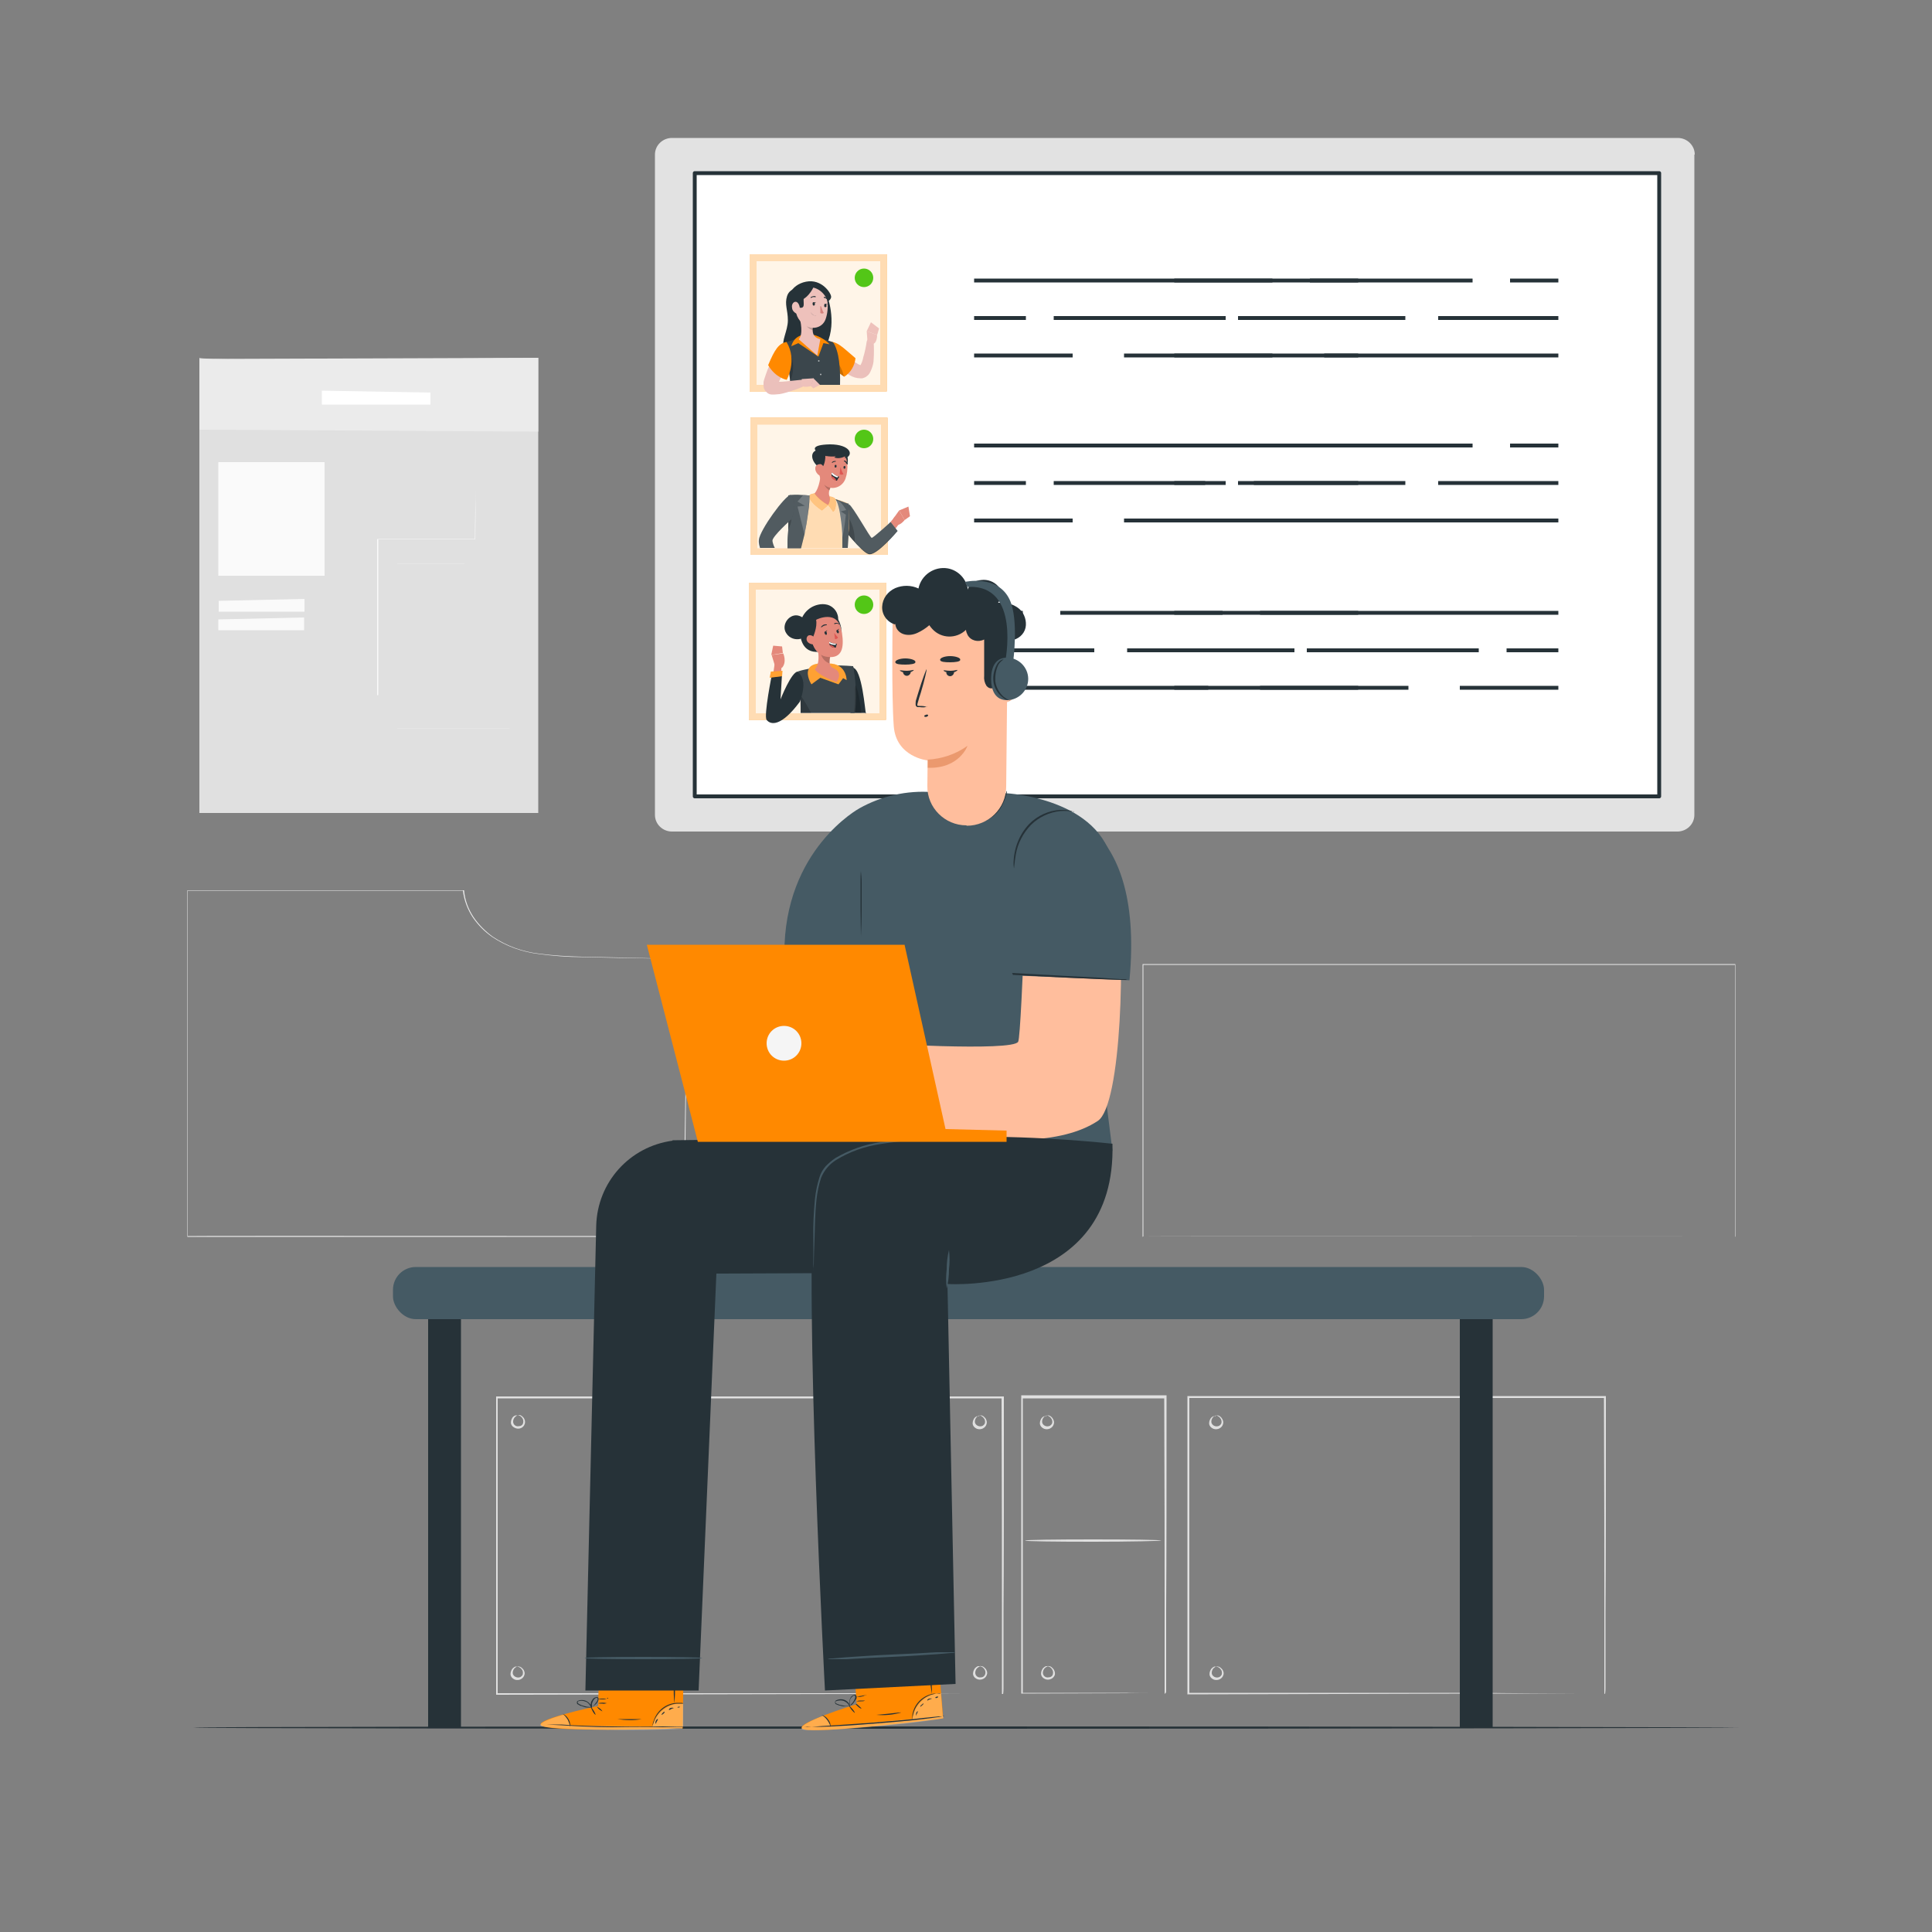 <svg xmlns="http://www.w3.org/2000/svg" viewBox="0 0 500 500"><rect x="0" y="0" width="500" height="500" fill="#808080" stroke="none"/><defs><style>      .cls-1 {        fill: #e0e0e0;      }      .cls-2, .cls-3, .cls-4, .cls-5, .cls-6 {        isolation: isolate;      }      .cls-2, .cls-5 {        opacity: .2;      }      .cls-7 {        fill: #ffbe9d;      }      .cls-8 {        fill: #e2e2e2;      }      .cls-9 {        fill: #ebebeb;      }      .cls-10 {        fill: #53c617;      }      .cls-11 {        fill: #263238;      }      .cls-12 {        fill: #eb996e;      }      .cls-13 {        fill: none;        stroke-miterlimit: 10;      }      .cls-13, .cls-14 {        stroke: #263238;      }      .cls-15 {        fill: #e4897b;      }      .cls-14 {        stroke-linecap: round;        stroke-linejoin: round;      }      .cls-14, .cls-16, .cls-3, .cls-4, .cls-5, .cls-6 {        fill: #fff;      }      .cls-17 {        fill: #fafafa;      }      .cls-18 {        fill: #eec1bb;      }      .cls-19 {        opacity: .5;      }      .cls-20 {        opacity: .3;      }      .cls-21 {        fill: #f5f5f5;      }      .cls-22 {        fill: #ff8900;      }      .cls-23 {        fill: #d4827d;      }      .cls-24 {        fill: #de5753;      }      .cls-25 {        fill: #455a64;      }      .cls-26 {        fill: #ebc0bb;      }      .cls-3 {        opacity: .7;      }      .cls-4 {        opacity: .1;      }      .cls-6 {        opacity: .6;      }    </style></defs><g><g id="Layer_1"><g id="freepik--background-complete--inject-2"><path class="cls-9" d="M178,248.3c0,1.5-.4,27.6-.9,71.8h0c0,0,0,0,0,0H48.5v-89.7h71.6c.2,2.5,1.1,4.9,2.5,7,1.3,1.9,3,3.6,4.9,5,3.6,2.4,7.7,3.9,12,4.4,3.7.5,7.5.7,11.2.8l9.5.2,17.7.4-17.7-.3-9.5-.2c-3.8,0-7.5-.3-11.2-.8-4.3-.5-8.5-2-12.1-4.4-2-1.4-3.6-3-5-5-1.4-2.1-2.3-4.5-2.6-7h0c0,0-71.4,0-71.4,0h0c0-.1,0,89.4,0,89.4h0c0-.1,128.4,0,128.4,0h0c.7-44.1,1.1-70.1,1.1-71.7Z"></path><path class="cls-1" d="M259.3,438.4v-20.8c0-13.3,0-32.4-.1-55.9l.2.2h-130.9c0,0,.3-.2.3-.2v76.7l-.2-.2h94.2c0,.1,27,.2,27,.2h9.7-36.6c0,0-94.3.2-94.3.2h-.2v-77.2h131.2c0,0,.2,0,.2,0v.2c0,23.5,0,42.7-.1,56.1,0,6.6,0,11.8,0,15.3v4c0,.9-.1,1.4-.1,1.4Z"></path><path class="cls-1" d="M253.5,366.3c0,0-.6.1-1,.8-.2.4-.3.9-.1,1.3.4.7,1.3.9,1.9.6.3-.2.5-.4.6-.7.1-.5,0-.9-.3-1.3-.3-.4-.7-.6-1.1-.7,0,0,.1,0,.4,0,.4,0,.7.3,1,.6.4.4.6,1.1.4,1.7-.3,1-1.4,1.5-2.4,1.2-.5-.2-.9-.5-1.1-1-.2-.6,0-1.2.3-1.7.2-.3.6-.6.9-.6.2,0,.4,0,.4,0Z"></path><path class="cls-1" d="M134,366.3c0,0-.6.1-1,.8-.2.4-.3.9-.1,1.3.2.5.8.8,1.3.7.6,0,1.1-.3,1.2-.9.1-.5,0-.9-.3-1.3-.3-.4-.7-.6-1.1-.7,0,0,.1,0,.4,0,.4,0,.7.3,1,.6.4.4.6,1.1.4,1.7-.3,1-1.4,1.5-2.4,1.1-.5-.2-.9-.5-1.1-1-.2-.6,0-1.2.3-1.7.2-.3.6-.6.9-.6.2,0,.4,0,.4,0Z"></path><path class="cls-1" d="M253.6,431.3c0,0-.6.1-1,.8-.2.4-.3.9-.1,1.3.2.5.8.8,1.3.7.6,0,1-.3,1.2-.9.1-.5,0-.9-.3-1.3-.5-.7-1.1-.6-1.1-.7s.1,0,.4,0c.4,0,.7.3,1,.6.4.4.6,1.1.4,1.6-.3,1-1.4,1.5-2.4,1.2-.5-.2-.9-.5-1.1-1-.2-.6,0-1.2.3-1.7.2-.3.6-.6.9-.7.2,0,.4,0,.4,0Z"></path><path class="cls-1" d="M270.9,366.3c0,0-.6.1-1,.8-.2.4-.3.9-.1,1.3.4.7,1.2.9,1.9.6.3-.2.5-.4.6-.7.1-.5,0-.9-.3-1.3-.3-.4-.7-.6-1.1-.7,0,0,.1,0,.4,0,.4,0,.7.3,1,.6.4.5.6,1.1.4,1.7-.3,1-1.4,1.5-2.4,1.2-.5-.2-.9-.5-1.1-1-.2-.6,0-1.2.3-1.7.2-.3.6-.6.9-.6.2,0,.4,0,.4,0Z"></path><path class="cls-1" d="M271.1,431.3c0,0-.6.1-1,.8-.2.4-.3.9-.1,1.3.2.5.8.8,1.3.7.6,0,1.1-.3,1.2-.9.1-.5,0-.9-.3-1.3-.5-.7-1.1-.6-1.1-.7s.1,0,.4,0c.4,0,.7.3,1,.6.4.4.6,1.1.5,1.6-.3,1-1.4,1.5-2.4,1.2-.5-.2-.9-.5-1.1-1-.2-.6,0-1.2.3-1.7.2-.3.6-.6.9-.7.2,0,.4,0,.4,0Z"></path><path class="cls-1" d="M314.7,366.3c0,0-.6.1-1,.8-.2.4-.3.9-.1,1.3.4.7,1.2.9,1.9.6.3-.2.5-.4.6-.7.1-.5,0-.9-.3-1.3-.3-.4-.7-.6-1.1-.7,0,0,.1,0,.4,0,.4,0,.7.3,1,.6.4.5.6,1.1.4,1.7-.3,1-1.4,1.5-2.4,1.2-.5-.2-.9-.5-1.1-1-.2-.6,0-1.2.3-1.7.2-.3.6-.6.9-.6.2,0,.4,0,.4,0Z"></path><path class="cls-1" d="M314.8,431.3c0,0-.6.1-1,.8-.2.4-.3.9-.1,1.3.4.7,1.2.9,1.9.6.3-.2.5-.4.6-.7.1-.5,0-1-.3-1.3-.5-.7-1.1-.6-1.1-.7s.1,0,.4,0c.4,0,.7.3,1,.6.4.4.6,1.1.4,1.6-.3,1-1.4,1.5-2.4,1.2-.5-.2-.9-.5-1.1-1-.2-.6,0-1.2.3-1.7.2-.3.6-.6.9-.7.2,0,.4,0,.4,0Z"></path><path class="cls-1" d="M133.9,431.3c0,0-.6.1-1,.8-.2.4-.3.9-.1,1.3.4.7,1.3.9,1.9.6.3-.2.5-.4.6-.7.1-.5,0-1-.3-1.3-.5-.7-1.1-.6-1.1-.7s.1,0,.4,0c.4,0,.7.3,1,.6.4.4.6,1.1.4,1.6-.3,1-1.4,1.5-2.4,1.2-.5-.2-.9-.5-1.1-1-.2-.6,0-1.2.3-1.7.2-.3.6-.6.9-.7.2,0,.4,0,.4,0Z"></path><path class="cls-1" d="M301.4,438.4v-5.8c0-3.7,0-9.1,0-15.9,0-13.6,0-32.7-.1-55l.2.2h-37.1l.3-.3c0,29.7,0,56.7,0,76.7l-.2-.2h27.1c0,.1,7.4.1,7.4.1h2.6-9.9s-27.2.1-27.2.1h-.2v-.2c0-20,0-47,0-76.7v-.3h37.6v.2c0,22.4,0,41.6-.1,55.2,0,6.8,0,12.1,0,15.9v5.3c0,.1,0,.3-.1.4Z"></path><path class="cls-1" d="M300.5,398.7c0,.1-7.9.3-17.6.3s-17.6-.1-17.6-.3,7.9-.3,17.6-.3,17.6.1,17.6.3Z"></path><path class="cls-1" d="M415.2,438.4v-5.5c0-3.6,0-8.8,0-15.5,0-13.3,0-32.5-.1-55.8l.2.2h-107.8s.3-.2.3-.2v76.7l-.2-.2h77.7c0,.1,22.1.2,22.1.2h7.9-29.9c0,0-77.9.2-77.9.2h-.2v-77.2h108.1s.2,0,.2,0v.2c0,23.3,0,42.5-.1,55.9,0,6.6,0,11.9,0,15.4v4c0,.9-.1,1.5-.1,1.5Z"></path><path class="cls-1" d="M51.6,92.6v117.8h87.7v-117.8s-87.7,1-87.7,0Z"></path><polygon class="cls-9" points="51.6 92.9 51.6 111.2 139.3 111.7 139.3 92.6 51.6 92.9"></polygon><path class="cls-16" d="M83.3,101.1v3.6h28.1v-3.1s-27.4-.5-28.1-.5Z"></path><rect class="cls-17" x="56.5" y="119.6" width="27.5" height="29.4"></rect><path class="cls-17" d="M80.1,179.9h17.5,0v-40.4h25.3,0c0-5.4.2-9.8.2-12.9,0-1.5,0-2.7,0-3.6s0-1.2,0-1.2v4.8c0,3.1,0,7.6-.1,13h0c0,0,0,0,0,0h-25.2.1c0-.1,0,7.3,0,7.3v33h0c0,0,0,0,0,0h-17.5Z"></path><path class="cls-9" d="M131.8,188.6h-29v-42.8h17.4,0v-27,27.1h0c0,0-17.4,0-17.4,0h0v42.6h0c0,0,21,0,21,0h8.1Z"></path><polygon class="cls-17" points="56.6 155.5 56.6 158.3 78.8 158.3 78.8 155 56.6 155.5"></polygon><polygon class="cls-17" points="56.5 160.3 56.5 163.1 78.7 163.1 78.7 159.8 56.5 160.3"></polygon><path class="cls-9" d="M449,320.1c0-1.5,0-27,0-70.4h0c0,0-153.2,0-153.2,0h.1v70.3h-.1c0-.1,153.2,0,153.2,0h-153.2c0,.1-.1.1-.1.1v-70.6h153.4c0,43.4,0,69,0,70.5Z"></path></g><g id="freepik--Floor--inject-2"><path class="cls-11" d="M449.9,447.1c0,.1-89.5.3-199.9.3s-199.9-.1-199.9-.3,89.5-.3,199.9-.3,199.9.2,199.9.3Z"></path></g><g id="freepik--Bench--inject-2"><rect class="cls-11" x="110.8" y="340.4" width="8.5" height="106.7"></rect><rect class="cls-11" x="377.8" y="340.4" width="8.5" height="106.8"></rect><rect class="cls-25" x="101.7" y="327.9" width="297.9" height="13.5" rx="5.9" ry="5.9"></rect></g><g><g id="freepik--Clipboard--inject-12"><path class="cls-8" d="M438.5,40v170.9c0,2.4-2,4.3-4.4,4.3H173.9c-2.4,0-4.4-1.9-4.4-4.3V40c0-2.4,2-4.3,4.4-4.3h260.3c2.4,0,4.4,1.9,4.4,4.3Z"></path><rect class="cls-14" x="179.8" y="44.8" width="249.6" height="161.3"></rect><g><line class="cls-13" x1="390.8" y1="115.3" x2="403.3" y2="115.3"></line><line class="cls-13" x1="303.9" y1="115.3" x2="381.1" y2="115.3"></line><line class="cls-13" x1="372.2" y1="125" x2="403.3" y2="125"></line><line class="cls-13" x1="324.5" y1="125" x2="363.7" y2="125"></line><line class="cls-13" x1="303.9" y1="125" x2="317.2" y2="125"></line><line class="cls-13" x1="342.7" y1="134.7" x2="403.3" y2="134.7"></line><line class="cls-13" x1="303.9" y1="134.7" x2="329.3" y2="134.7"></line><line class="cls-13" x1="316.4" y1="158.6" x2="303.9" y2="158.6"></line><line class="cls-13" x1="403.3" y1="158.6" x2="326.1" y2="158.6"></line><line class="cls-13" x1="335" y1="168.3" x2="303.9" y2="168.3"></line><line class="cls-13" x1="382.7" y1="168.3" x2="343.5" y2="168.3"></line><line class="cls-13" x1="403.3" y1="168.3" x2="389.9" y2="168.3"></line><line class="cls-13" x1="364.5" y1="178" x2="303.9" y2="178"></line><line class="cls-13" x1="403.3" y1="178" x2="377.8" y2="178"></line><line class="cls-13" x1="390.8" y1="72.6" x2="403.3" y2="72.6"></line><line class="cls-13" x1="303.9" y1="72.6" x2="381.1" y2="72.6"></line><line class="cls-13" x1="372.2" y1="82.3" x2="403.3" y2="82.3"></line><line class="cls-13" x1="324.5" y1="82.3" x2="363.7" y2="82.3"></line><line class="cls-13" x1="303.9" y1="82.3" x2="317.2" y2="82.3"></line><line class="cls-13" x1="342.7" y1="92" x2="403.3" y2="92"></line><line class="cls-13" x1="303.9" y1="92" x2="329.3" y2="92"></line><line class="cls-13" x1="339" y1="115.3" x2="351.5" y2="115.3"></line><line class="cls-13" x1="252.1" y1="115.3" x2="329.3" y2="115.3"></line><line class="cls-13" x1="320.4" y1="125" x2="351.5" y2="125"></line><line class="cls-13" x1="272.7" y1="125" x2="311.9" y2="125"></line><line class="cls-13" x1="252.1" y1="125" x2="265.5" y2="125"></line><line class="cls-13" x1="290.9" y1="134.7" x2="351.5" y2="134.7"></line><line class="cls-13" x1="252.1" y1="134.7" x2="277.6" y2="134.7"></line><line class="cls-13" x1="264.7" y1="158.6" x2="252.1" y2="158.6"></line><line class="cls-13" x1="351.5" y1="158.6" x2="274.4" y2="158.6"></line><line class="cls-13" x1="283.2" y1="168.3" x2="252.1" y2="168.3"></line><line class="cls-13" x1="330.9" y1="168.3" x2="291.7" y2="168.3"></line><line class="cls-13" x1="351.5" y1="168.3" x2="338.2" y2="168.3"></line><line class="cls-13" x1="312.7" y1="178" x2="252.1" y2="178"></line><line class="cls-13" x1="351.5" y1="178" x2="326.1" y2="178"></line><line class="cls-13" x1="339" y1="72.6" x2="351.5" y2="72.6"></line><line class="cls-13" x1="252.1" y1="72.6" x2="329.3" y2="72.6"></line><line class="cls-13" x1="320.4" y1="82.3" x2="351.5" y2="82.3"></line><line class="cls-13" x1="272.7" y1="82.3" x2="311.9" y2="82.3"></line><line class="cls-13" x1="252.1" y1="82.3" x2="265.5" y2="82.3"></line><line class="cls-13" x1="290.9" y1="92" x2="351.5" y2="92"></line><line class="cls-13" x1="252.1" y1="92" x2="277.6" y2="92"></line></g></g><g id="freepik--character-1--inject-2"><rect class="cls-22" x="194" y="65.8" width="35.5" height="35.5"></rect><rect class="cls-3" x="194" y="65.8" width="35.5" height="35.5"></rect><rect class="cls-3" x="195.8" y="67.6" width="32" height="32"></rect><path class="cls-26" d="M217,90.3c.5.4,1,.9,1.5,1.3s1,.9,1.6,1.3c.5.4,1,.7,1.6,1.1.4.3.9.5,1.4.6h0c0,0-.1,0-.2,0,0,0-.2,0-.3.1-.1,0-.1.1-.1.1.1-.1.2-.3.3-.5.3-.6.5-1.2.6-1.8.4-1.3.7-2.7.9-4.1h0c.1-.5.6-.9,1.1-.7.4,0,.7.4.7.8.1,1.5.1,3,0,4.5,0,.8-.2,1.6-.5,2.4-.2.5-.4,1-.7,1.4-.2.3-.6.6-.9.8-.2.1-.5.2-.8.3-.1,0-.3,0-.4,0h-.2c-.9,0-1.9-.3-2.7-.8-.7-.4-1.4-.8-2.1-1.2-.6-.4-1.3-.9-1.9-1.4-.6-.5-1.1-1-1.7-1.6-.7-.8-.7-1.9,0-2.7.7-.7,1.8-.7,2.6,0h0Z"></path><path class="cls-22" d="M213.6,88.5c3-.5,4.2,1.2,7.8,4.2-.2,1.9-1.2,3.7-2.9,4.8,0,0-7.4-4.8-4.9-9Z"></path><path class="cls-2" d="M213.7,92.7c1.3,2.4,4,4.3,4.7,4.8-.2-1.1-.9-3.4-2.9-4.8-.5-.4-1.3-.4-1.8,0Z"></path><path class="cls-11" d="M214,76.3s2.7,6.8,0,12.7-10.3,2.4-11.1.9,1-4.3,1-7-.9-4.1-.2-6.3c1.5-4.5,10.3-.4,10.3-.4Z"></path><path class="cls-11" d="M217.4,99.6h-12.9c0-.3,0-.5,0-.8-.1-1.4-.3-2.7-.5-3.8-.3-2.1-.7-4.1-1.2-6.1,6.6-3.2,12.8-.3,12.8-.3,1.6,2.3,1.9,6.9,1.8,11Z"></path><path class="cls-4" d="M217.4,99.6h-12.9c0-.3,0-.5,0-.8-.1-1.4-.3-2.7-.5-3.8-.3-2.1-.7-4.1-1.2-6.1,6.6-3.2,12.8-.3,12.8-.3,1.6,2.3,1.9,6.9,1.8,11Z"></path><path class="cls-2" d="M204,94.9c.2,1.1.3,2.4.5,3.8.9-2.1,1-4.4.3-6.5l-.8,2.7Z"></path><path class="cls-22" d="M209.1,86.5c-3.8,0-4.3,3.1-4.3,3.1l1.8-.8,5.2,3.5,1.3-3.5,1.6.3s-2.3-2.6-5.6-2.6Z"></path><path class="cls-18" d="M211.6,92.1l-4.9-4.3c1.2-1.2.6-4.6,0-6.4l3.7,3c-.2,1.4-.2,2.9,1.9,3.4,0,0-.8,4.3-.8,4.3Z"></path><path class="cls-2" d="M208.4,82.7l2.2,1.8c0,.3,0,.7-.1,1-.8-.1-1.9-1-2.1-1.8,0-.3,0-.7,0-1Z"></path><path class="cls-18" d="M205.9,77.1c0,3-.2,4.3,1.2,6,2,2.6,5.7,2.2,6.6-.6.9-2.6.8-7-1.9-8.6-1.8-1.1-4.2-.6-5.3,1.2-.4.6-.6,1.3-.6,2Z"></path><path class="cls-11" d="M208.8,75.6c-2,1.7.7,4.8-2.5,3.9s-.9-5.2,1.2-5.8,1.3,1.9,1.3,1.9Z"></path><path class="cls-11" d="M210.3,78.6c0,.3.1.5.3.5s.3-.2.3-.4,0-.5-.3-.5-.3.2-.3.4Z"></path><path class="cls-11" d="M213.3,79c0,.3,0,.5.3.5s.3-.2.3-.4-.1-.5-.3-.5-.3.2-.3.4Z"></path><path class="cls-11" d="M213.6,78.6h.6c0,0-.3.3-.6,0Z"></path><path class="cls-23" d="M212.5,79.3c.2.6.4,1.2.7,1.7-.3.2-.6.2-.9,0v-1.8Z"></path><path class="cls-11" d="M210.9,81.8c.1,0,.3,0,.4,0,0,0,0,0,0,0,0,0,0,0,0,0,0,0,0,0,0,0-.6,0-1.2-.4-1.5-1,0,0,0,0,0,0,0,0,0,0,0,0,0,0,0,0,0,0,0,0,0,0,0,0,.3.5.7.8,1.2,1Z"></path><path class="cls-18" d="M205,79.8c.1.6.5,1,1,1.3.6.3,1.1-.4,1-1.2,0-.7-.4-1.8-1.1-1.8s-1.1.9-.9,1.6Z"></path><path class="cls-11" d="M209.8,77.1s0,0,.1,0c.3-.2.7-.3,1-.2,0,0,.1,0,.2,0,0,0,0,0,0,0,0,0,0-.2,0-.2-.4-.2-.9,0-1.3.2,0,0,0,.1,0,.2,0,0,0,0,0,0Z"></path><path class="cls-11" d="M214.3,77.8s0,0,.1,0c0,0,0-.1,0-.2,0,0,0,0,0,0-.2-.4-.6-.7-1.1-.8,0,0-.1,0-.1.1,0,0,0,0,0,0,0,0,0,.2.1.2.4,0,.7.3.9.6,0,0,0,0,.1,0Z"></path><path class="cls-11" d="M210.6,78.2h.6c0,0-.3.3-.6,0Z"></path><path class="cls-11" d="M210.5,74.4s-1.7,3.7-4.6,3.5-1.4-4.2,2.7-5,6.5,3,6.5,3.9c0,.5-.4,1-.9,1.2,0,0-.8-2.9-3.8-3.6Z"></path><path class="cls-26" d="M204.1,93.6c-.6,1.1-1.2,2.3-1.7,3.5-.3.6-.5,1.1-.8,1.7-.1.3-.2.5-.3.7,0,0,0,.2,0,.2s0,0,0-.2c0-.1,0-.2-.2-.3,0,0-.1-.2-.2-.2,0,0,0,0-.1-.1-.3-.2-.3-.1-.3-.1,0,0,.2,0,.2,0,.3,0,.5,0,.8,0,.6,0,1.2,0,1.9-.1,1.3-.1,2.6-.3,3.9-.4h0c.5,0,1,.3,1,.8,0,.4-.2.8-.6,1-1.3.6-2.6,1-3.9,1.4-.7.2-1.4.4-2.1.5-.4,0-.8.1-1.2.1-.3,0-.5,0-.8,0-.4,0-.9-.2-1.2-.5,0,0-.1-.1-.2-.2,0,0-.2-.2-.3-.3-.1-.2-.2-.4-.3-.6,0-.2-.1-.5-.1-.7,0-.3,0-.6,0-.8,0-.4.2-.8.3-1.2.2-.7.5-1.4.7-2,.5-1.3,1.2-2.5,1.9-3.7.5-.9,1.6-1.3,2.6-.8s1.3,1.6.8,2.6h0Z"></path><path class="cls-22" d="M203.6,88.5c-2,.3-3.1,1.9-4.8,6,1.9,3.3,4.8,3.8,4.8,3.8,0,0,2.8-5,0-9.7Z"></path><path class="cls-6" d="M211.7,93.4c0,.1.1.2.2.2s.2-.1.2-.2-.1-.2-.2-.2h0c-.1,0-.2.1-.2.2Z"></path><path class="cls-6" d="M212.2,96.9c0,.1.1.2.2.2.1,0,.2-.1.2-.2h0c0-.1-.1-.2-.2-.2-.1,0-.2.1-.2.2h0Z"></path><path class="cls-18" d="M224.5,88.3l-.2-2.6,2.7,1s0,2.3-1.2,2.3l-1.3-.7Z"></path><polygon class="cls-18" points="225.4 83.4 227.5 85 227 86.7 224.3 85.7 225.4 83.4"></polygon><path class="cls-18" d="M207.5,98.1l3.1-.2-.7,2s-2.2.7-2.6-.4l.2-1.4Z"></path><polygon class="cls-18" points="212.2 99.6 210.5 100.5 209.8 99.9 210.5 97.9 212.2 99.6"></polygon></g><circle class="cls-10" cx="223.6" cy="71.9" r="2.4"></circle><g><rect class="cls-22" x="194.2" y="108.1" width="35.5" height="35.5"></rect><rect class="cls-3" x="194.2" y="108.1" width="35.5" height="35.5"></rect><rect class="cls-3" x="196" y="109.9" width="32" height="32"></rect><path class="cls-15" d="M231.2,134.2l1.5-2.1,1.4,2.5s-1.5,1.9-2.4,1l-.5-1.4Z"></path><polygon class="cls-15" points="235.1 131.1 235.5 133.6 234.1 134.6 232.7 132.1 235.1 131.1"></polygon><polygon class="cls-15" points="228.9 137 231.6 133.7 233.1 135 230.8 138.1 228.9 137"></polygon><path class="cls-11" d="M219.7,130.5c1,.5,5.5,8.7,5.9,8.7s4.9-4.1,4.9-4.1l1.8,2.3s-5.5,6.6-7.5,6c-1.9-.5-7-7.2-7-7.2l1.9-5.7Z"></path><path class="cls-5" d="M232.3,137.3s-5.5,6.6-7.5,6c-.8-.2-2.2-1.5-3.5-3-1.8-2-3.5-4.2-3.5-4.2l1-3.1.9-2.6c1,.5,5.5,8.7,5.9,8.7s4.9-4.1,4.9-4.1l1.8,2.3Z"></path><path class="cls-2" d="M221.3,140.3c-1.8-2-3.5-4.2-3.5-4.2l1-3.1c.1,0,.2.2.3.3,1.3,1.5,2.2,4.2,2.1,6.9Z"></path><path class="cls-11" d="M219.1,141.4c0,.1,0,.3,0,.4h-15c.5-4.3.7-8.8.7-8.8h.3c.3,0,.9,0,1.7,0,.6,0,1.4,0,2.3,0,2.8,0,6.3.1,8.4.7.5.1.9.3,1.4.6.3.2.5.4.5.7,0,.8,0,3.4-.2,6.4Z"></path><path class="cls-22" d="M219.1,141.4c0,.1,0,.3,0,.4h-14.8c.2-1.5.5-3.2.6-5,.1-1.2.2-2.5.3-3.8,0-1.6,0-3.2,0-4.8,0,0,1.2,0,2.6,0,.3,0,.6,0,.9,0s.6,0,.8,0h.3c1.9.2,3.9.4,5.8.8.2,0,.5.1.7.2,1.1.3,2.1.6,3.1,1.1h0c0,.2.9,4.1-.2,11Z"></path><path class="cls-3" d="M219.1,141.4c0,.1,0,.3,0,.4h-14.8c.2-1.5.5-3.2.6-5,.1-1.2.2-2.5.3-3.8,0-1.6,0-3.2,0-4.8,0,0,1.2,0,2.6,0,.3,0,.6,0,.9,0s.6,0,.8,0h.3c1.9.2,3.9.4,5.8.8.2,0,.5.1.7.2,1.1.3,2.1.6,3.1,1.1h0c0,.2.9,4.1-.2,11Z"></path><path class="cls-15" d="M212.4,122c0,1.9-.6,5.3-2.2,6.2,0,0,3.1,2.5,4.1,2.5.7,0,1.6-1.1,1.6-1.1-1.9-1-1.5-2.5-.8-3.8l-2.8-3.8Z"></path><path class="cls-2" d="M213.5,123.6l1.6,2.3c-.2.3-.3.6-.4,1-.7-.3-1.6-1.4-1.5-2.2,0-.3.1-.7.3-1Z"></path><path class="cls-11" d="M219.3,118.2c.3,1,.1,3-1.2,2.4s.7-4.1,1.2-2.4Z"></path><path class="cls-15" d="M212.2,119.5c-.2,2.5-.4,4,.7,5.5,1.7,2.2,5,1.4,5.9-1.1.8-2.2.9-6-1.4-7.3-1.7-.9-3.8-.3-4.8,1.4-.2.5-.4,1-.4,1.5Z"></path><path class="cls-11" d="M214,118.1v-2.8s-3-.2-2.9,1.3c-1.7.8-.9,3.4,1.4,4.7,1.2-1,1.1-3.4,1.1-3.4.1,0,.3.1.4.2Z"></path><path class="cls-15" d="M211,121.5c.1.6.5,1.2,1,1.5.7.5,1.3-.1,1.4-.9,0-.7-.3-1.9-1.1-2-.6,0-1.2.3-1.3.9,0,.1,0,.3,0,.4Z"></path><path class="cls-11" d="M216,120.6c0,.2,0,.4.2.4s.3-.1.3-.3,0-.4-.2-.4-.3.1-.3.3Z"></path><path class="cls-11" d="M218.3,120.9c0,.2,0,.4.2.4s.3-.1.3-.3,0-.4-.2-.4-.3.1-.3.3Z"></path><path class="cls-24" d="M217.5,120.9c.2.6.4,1.2.8,1.8-.3.2-.7.2-1,0l.2-1.9Z"></path><path class="cls-11" d="M215.3,119.8s0,0,.1,0c.2-.2.5-.3.8-.3,0,0,.1,0,.1-.1,0,0,0-.1,0-.1-.4,0-.8,0-1,.4,0,0,0,.1,0,.2,0,0,0,0,0,0,0,0,0,0,0,0Z"></path><path class="cls-11" d="M219.4,120.2s0,0,0,0c0,0,0,0,0-.2-.1-.4-.4-.7-.8-.8,0,0-.1,0-.2,0,0,0,0,.1,0,.2h0c.3,0,.5.3.6.6,0,0,0,0,0,0Z"></path><path class="cls-11" d="M211.1,116.6s-1.6-1.5,3.7-1.6c5.3,0,6.3,2.8,3.9,3.6v-.5c-1,.5-1.9.6-2.8.3l.4-.3s-3.6.5-5.1-1.6Z"></path><path class="cls-11" d="M217.2,123.4c-.2.3-.4.6-.6,1h-.2c-.9-.4-1.2-.8-1.2-1.2,0-.2,0-.4,0-.6,0-.1,0-.2.1-.3.5.4,1,.8,1.6,1,.2,0,.3.1.3.1Z"></path><path class="cls-16" d="M216.9,123.3l-.2.3c-.8-.3-1.4-.6-1.5-1,0-.1,0-.2.1-.3.5.4,1,.8,1.6,1Z"></path><path class="cls-24" d="M216.4,124.4c-.9-.3-1.2-.8-1.2-1.2.3.1.6.3.9.6.2.2.3.4.3.6Z"></path><path class="cls-22" d="M214.3,130.7s-.7.7-1.6,1.4c-1-.7-3.5-2.5-3.2-3.9.2-.4,1.3-.5,1.3-.5,0,0,1,1.6,3.5,3Z"></path><path class="cls-22" d="M214.3,130.7c.5.5.9,1.1,1.3,1.7.9-.4.8-3.1.5-3.4-.4-.3-.9-.5-1.4-.5.2.8,0,1.6-.4,2.2Z"></path><g class="cls-19"><path class="cls-16" d="M214.3,130.7s-.7.7-1.6,1.4c-1-.7-3.5-2.5-3.2-3.9.2-.4,1.3-.5,1.3-.5,0,0,1,1.6,3.5,3Z"></path><path class="cls-16" d="M214.3,130.7c.5.5.9,1.1,1.3,1.7.9-.4.8-3.1.5-3.4-.4-.3-.9-.5-1.4-.5.2.8,0,1.6-.4,2.2Z"></path></g><path class="cls-11" d="M209.5,128.2h0c0,.6,0,2.3-.4,4.8-.2,1.6-.5,3.4-.9,5.3h0c-.3,1.2-.6,2.4-.9,3.6h-3.5c0-.3,0-.5,0-.8s0-.6,0-.9c0-1,.1-2,.2-3h0c0-.3,0-.5,0-.7,0-.5,0-1,0-1.5,0-.2,0-.5,0-.7,0-.3,0-.6,0-.9v-.3c0-.2,0-.5,0-.7s0-.5,0-.7v-.3c0-.2,0-.3,0-.5s0-.3,0-.4c0-.2,0-.4,0-.5,0-.3,0-.5,0-.7v-.2c0-.6,0-.9,0-.9,1.1-.2,2.3-.2,3.4-.1.5,0,1.1,0,1.7.1Z"></path><path class="cls-5" d="M209.5,128.2h0c0,.6,0,2.3-.4,4.8-.2,1.6-.5,3.4-.9,5.3h0c-.3,1.2-.6,2.4-.9,3.6h-3.5c0-.3,0-.5,0-.8s0-.6,0-.9c0-1,.1-2,.2-3h0c0-.3,0-.5,0-.7,0-.5,0-1,0-1.5,0-.2,0-.5,0-.7,0-.3,0-.6,0-.9v-.3c0-.2,0-.5,0-.7s0-.5,0-.7v-.3c0-.2,0-.3,0-.5s0-.3,0-.4c0-.2,0-.4,0-.5,0-.3,0-.5,0-.7v-.2c0-.6,0-.9,0-.9,1.1-.2,2.3-.2,3.4-.1.5,0,1.1,0,1.7.1Z"></path><path class="cls-5" d="M209.5,128.2c-.2,3.4-.6,6.8-1.3,10.1h0l-1.8-7.2,1.9-.2-1.9-1.1,1.5-1.7c.5,0,1,0,1.6.1Z"></path><path class="cls-11" d="M219.5,141.8h-1.5c0-.3,0-.7,0-1,0-.5,0-1,0-1.4,0-1.9-.2-3.9-.5-5.8-.5-3.5-1.2-4.3-1.3-4.4l1.2.4,1.9.7h.3c.3,2.7.1,7-.2,11.5Z"></path><path class="cls-5" d="M219.5,141.8h-1.5c0-.3,0-.7,0-1,0-.5,0-1,0-1.4,0-1.9-.2-3.9-.5-5.8-.5-3.5-1.2-4.3-1.3-4.4l1.2.4,1.9.7h.3c.3,2.7.1,7-.2,11.5Z"></path><path class="cls-5" d="M217.5,132.3l1.4.9s-.4,4.2-1,6.3c-.4-8.5-1.7-10.1-1.8-10.1l1.2.4c.7.6,1.2,1.4,1.7,2.2l-1.6.4Z"></path><path class="cls-2" d="M204.8,134.3c0,1-.4,1.9-.8,2.8,0-1,.1-2,.2-2.9.2,0,.4,0,.7.1Z"></path><path class="cls-11" d="M205.5,131c0,1.1-.2,2.2-.6,3.3,0,0-5.2,4.6-5,5.7.1.6.3,1.2.6,1.8h-3.8c-.2-.7-.4-1.4-.3-2.1.3-2.6,6.7-11.4,8.2-11.6,0,0,1.1.9,1,2.8Z"></path><path class="cls-5" d="M205.5,131c0,1.1-.2,2.2-.6,3.3,0,0-5.2,4.6-5,5.7.1.6.3,1.2.6,1.8h-3.8c-.2-.7-.4-1.4-.3-2.1.3-2.6,6.7-11.4,8.2-11.6,0,0,1.1.9,1,2.8Z"></path></g><g><rect class="cls-22" x="193.8" y="150.8" width="35.5" height="35.5"></rect><rect class="cls-3" x="193.8" y="150.8" width="35.5" height="35.5"></rect><rect class="cls-3" x="195.6" y="152.6" width="32" height="32"></rect><path class="cls-11" d="M223.9,184.5h-3.8c0-.3,0-.6-.1-1,0,0,0,0,0,0,0,0,0-.2,0-.2s0,0,0-.1c0-.3,0-.6-.1-1,0-.1,0-.2,0-.3,0-.2,0-.4,0-.5-.4-3.9-.7-8.8.8-8.6,2.4.2,3.2,11.4,3.4,11.9h0Z"></path><path class="cls-2" d="M222.8,184.5h-2.7c0-.3,0-.6-.1-1,0,0,0,0,0,0,0,0,0-.2,0-.2s0,0,0-.1c0-.4,0-.8-.1-1.3,0-.2,0-.4,0-.5.8-2.3,1.6-4.1,1.6-4.1.8,2.4,1.2,4.9,1.4,7.4Z"></path><path class="cls-11" d="M221.2,184.5h-14c0-.5,0-1,0-1.5s0-1,0-1.4c0-.1,0-.3,0-.4,0-.4,0-.8-.1-1.2,0,0,0-.2,0-.3,0-.4-.1-.8-.2-1.2,0,0,0-.2,0-.3s0-.2,0-.3v-.3c-.1-.4-.2-.8-.3-1.1,0-.1,0-.2-.1-.3-.1-.4-.3-.8-.4-1.2-.2-.5.1-1.1.6-1.3,0,0,0,0,0,0,1.3-.4,2.6-.6,3.9-.9,1.7-.3,3.5-.5,5.3-.6,2.3,0,4.9.2,4.9.2h0s0,0,0,0h0c0,.2,0,.2.1.3,0,0,0,0,0,0h0c0,0,0,.1,0,.1,0,0,0,.1,0,.2h0c0,.2,0,.2,0,.3s0,.2,0,.3c0,.3,0,.7.1,1.1,0,.1,0,.3,0,.5s0,.4,0,.6c.3,2.8.3,5.6,0,8.4Z"></path><path class="cls-4" d="M221.2,184.5h-14c0-1,0-1.9-.1-2.9,0-.1,0-.3,0-.4,0-.4,0-.8-.1-1.2,0,0,0-.2,0-.3,0-.4-.1-.8-.2-1.2,0,0,0-.2,0-.3s0-.2,0-.3v-.3c-.1-.4-.2-.8-.3-1.1,0-.1,0-.2-.1-.3-.1-.4-.3-.8-.4-1.2-.2-.5.1-1.1.6-1.3,0,0,0,0,0,0,1.3-.4,2.6-.6,3.9-.9,1.7-.3,3.5-.5,5.3-.6,2.3,0,4.9.2,4.9.2h0c0,.1.2.2.2.4,0,0,0,0,0,0,0,.2,0,.3.1.5,0,0,0,0,0,.2,0,.3.1.8.2,1.4,0,.3,0,.6.1,1,.3,2.8.3,5.6,0,8.4Z"></path><path class="cls-2" d="M209.7,184.5h-2.5c0-1,0-1.9-.1-2.9,0-.1,0-.3,0-.4,0-.4,0-.8-.1-1.2,0,0,0-.2,0-.3,1.1,1.5,2,3.1,2.9,4.8Z"></path><path class="cls-22" d="M213.2,171.7s-3.1-.3-3.9,1.4.7,4,.7,4l2.3-1.7,4.7,1.7,1.2-1.6.9.5s0-5-5.8-4.2Z"></path><path class="cls-5" d="M213.2,171.7s-3.1-.3-3.9,1.4.7,4,.7,4l2.3-1.7,4.7,1.7,1.2-1.6.9.5s0-5-5.8-4.2Z"></path><path class="cls-15" d="M210.9,173.3s1.2,1.7,5.6,3.2c0,0,2-2.5-1-3.7,0,0-.6-.2-.8-1.2,0-.7,0-1.4.3-2.1,0-.1,0-.2.1-.3l-3.7-2.3s1.3,4.6-.6,6.4Z"></path><path class="cls-2" d="M212.2,168.3s.2,2.6,2.5,3.4c0-.7,0-1.4.3-2.1-1.3-.7-2.7-1.3-2.7-1.3Z"></path><polygon class="cls-15" points="202.3 172 202 176.3 199.8 176.4 200.5 171.7 202.3 172"></polygon><path class="cls-11" d="M216.9,160.6c.2-1.9-1-3.6-2.8-4.1-.8-.2-1.6-.2-2.4,0-2.7.6-4.6,3-4.7,5.7-.1,3,.6,6.8,4.9,6.5,7-.6,5-8.1,5-8.1Z"></path><path class="cls-15" d="M213.2,159.5c3-.3,4.2,1.2,4.7,4.3.6,3.9,0,6.7-3.8,6.2-5.2-.6-5.9-10.1-.8-10.6Z"></path><path class="cls-24" d="M215.9,163.8c.3.4.6.8,1,1.2-.2.3-.5.4-.8.4l-.2-1.6Z"></path><path class="cls-11" d="M214,163.8c0,.3,0,.5-.2.5s-.3-.2-.4-.4,0-.5.2-.5.3.1.4.4Z"></path><path class="cls-11" d="M213.6,163.4l.5-.3s-.2.5-.5.3Z"></path><path class="cls-11" d="M217.1,163.4c0,.2,0,.5-.2.5s-.3-.2-.4-.4,0-.5.2-.5.3.2.4.4Z"></path><path class="cls-11" d="M216.7,163l.5-.3s-.2.5-.5.3Z"></path><path class="cls-11" d="M212.5,162.4s0,0,0,0c0,0,0-.1,0-.2.3-.4.8-.7,1.4-.6,0,0,.1,0,.1.1h0c0,0,0,.1-.1.1h0c-.4,0-.9.2-1.2.5,0,0,0,0-.1,0Z"></path><path class="cls-11" d="M217.2,161.6s0,0,0,0c-.3-.2-.7-.3-1.1-.1,0,0-.1,0-.2,0,0,0,0,0,0,0,0,0,0-.1,0-.2,0,0,0,0,0,0,.4-.2.9-.1,1.3.1,0,0,0,.1,0,.2,0,0,0,0-.1,0Z"></path><path class="cls-11" d="M210.4,164.9s1.2-2.6.8-4.5c0,0,5.8-3,6.6,3.1,0,0,0-5.5-5.1-5.1s-4.5,8-1.6,10c0,0-1.4-1.8-.7-3.4Z"></path><path class="cls-15" d="M210.9,165.5c-.1-.7-.8-1.2-1.5-1.1-.9.2-1.2,2.2,1.2,2.4.3,0,.5-.3.4-1.3Z"></path><path class="cls-11" d="M216.6,166.6c-.1.3-.2.7-.3,1h-.2c-.9,0-1.2-.4-1.4-.7,0-.2-.1-.3,0-.5,0-.1,0-.2,0-.3.5.3,1.1.5,1.7.5.2,0,.3,0,.3,0Z"></path><path class="cls-16" d="M216.3,166.6v.3c-.9,0-1.5-.2-1.7-.5,0-.1,0-.2,0-.3.5.3,1.1.5,1.7.5Z"></path><path class="cls-24" d="M216.1,167.6c-.9,0-1.2-.4-1.4-.7.3,0,.6.1.9.3.2.1.4.3.5.5Z"></path><path class="cls-11" d="M207.9,162.6s1.5-2.3-1-3.2-4.9,2.3-3.4,4.5c.8,1.3,2.4,1.8,3.8,1.4l.6-2.6Z"></path><path class="cls-15" d="M200.7,172.8l-1-3.3,3-.4s1,2.2-.3,3.7h-1.6Z"></path><polygon class="cls-15" points="200.1 167.1 202.4 167.3 202.6 169 199.6 169.5 200.1 167.1"></polygon><path class="cls-11" d="M206.5,173.8c-1.7,0-4.5,7.2-4.5,7.2l.4-6.8-2.6.2s-2.2,10.8-1.4,11.9c1,1.3,3.7,1.9,8.6-4.7,0,0,1.1-2.8.9-4.9s-1.5-2.8-1.5-2.8Z"></path><polygon class="cls-22" points="199.2 175.4 199.5 173.8 202.5 173.6 202.4 175 199.2 175.4"></polygon><polygon class="cls-5" points="199.2 175.4 199.5 173.8 202.5 173.6 202.4 175 199.2 175.4"></polygon></g><circle class="cls-10" cx="223.6" cy="113.6" r="2.4"></circle><circle class="cls-10" cx="223.6" cy="156.5" r="2.4"></circle></g><g id="freepik--Character--inject-2"><path class="cls-25" d="M222.8,249.4l2.5,47,62.6,1.4-4.6-36.5,4.8-37.3c-3.1-17.5-27.6-18.7-27.6-18.7l-19.2-.3c-6.6-.5-13.2,1-18.9,4.2,0,0-19.5,10.6-19.4,37.6"></path><path class="cls-11" d="M260.5,204.8c-.4,1.3-1,2.6-1.7,3.8-1.9,2.8-5.1,4.4-8.4,4.4-3.4,0-6.6-1.6-8.5-4.4-.5-.9-.9-1.8-1.2-2.8,0-.4-.2-.7-.3-1.1,0,.4,0,.8.1,1.1.2,1,.6,2,1.1,2.9.8,1.4,1.9,2.5,3.3,3.3,1.7,1,3.6,1.5,5.5,1.5,1.9,0,3.8-.5,5.5-1.5,1.4-.8,2.5-1.9,3.3-3.3.5-.9.9-1.9,1.2-2.9.1-.4.2-.7.2-1.1Z"></path><path class="cls-7" d="M275.2,220.5c-6,4.8-9.7,12-10,19.7-.5,11.9-1.2,28.5-1.7,29.4-1.4,2.6-37.6.4-41.4.1l-4.6-1.4s-8.5-7.3-10-5.1,4.4,3.6,5.6,7.9-10.9.9-11.6.4l-3.1-.9s1.8,5.9,3.4,7.8c5,6,16.5,9,16.5,9,0,0,46.9,15.2,65.8,2.7,6.2-4.1,7.2-44.4,4.9-60-.9-6.2-6.3-10.7-12.5-10.6l-1.3,1.1Z"></path><path class="cls-12" d="M205.7,277.2c-.9-.6-1.9-1.1-2.9-1.5-.9-.5-1.9-1-2.9-1.4.8.7,1.7,1.3,2.7,1.7.9.5,2,.9,3,1.2Z"></path><path class="cls-25" d="M283,214.9c5.8,5.5,11.4,16.6,9.3,38.8l-30.8-1.3.8-30.3c0-3.1,1.6-6,4-7.8h0c5-3.9,12-3.6,16.7.7Z"></path><path class="cls-22" d="M221.7,441l-.8-11.6,21.8-1.7,1.4,17-1.3.2c-6,.8-30.5,3.6-34.6,2.7-4.6-1,13.6-6.6,13.6-6.6Z"></path><g class="cls-20"><path class="cls-16" d="M236.1,445.1c.2-1.9,1-3.6,2.4-4.9,1.4-1.3,3.1-2,5-2l.5,6.1-7.9.8Z"></path></g><g class="cls-20"><path class="cls-16" d="M212.9,444.1s-6.3,2.4-5.4,3.4,25.8-.9,36.6-2.8v-.5c0,0-29.1,2.5-29.1,2.5,0,0-.8-2.7-2.1-2.6Z"></path></g><path class="cls-11" d="M244.3,444.2h-.4c0,0-1.1.2-1.1.2l-3.9.5c-3.3.4-7.9.8-13,1.2s-9.7.7-13.1.8h-4c0,.1-1.1.1-1.1.1-.1,0-.3,0-.4,0h1.5c0,0,4-.3,4-.3,3.4-.2,8-.5,13.1-.9s9.7-.8,13-1.2l4-.4h1.1c.1-.1.2-.1.3-.1Z"></path><path class="cls-11" d="M215,447c-.4-1.3-1.2-2.5-2.4-3.2.7.2,1.3.6,1.7,1.2.5.6.7,1.3.7,2Z"></path><path class="cls-11" d="M221.2,443.3c0,0-.4-.3-.8-.8s-.6-.9-.5-.9.4.3.8.8.6.9.5.9Z"></path><path class="cls-11" d="M222.9,442.2c0,0-.4-.1-.8-.5s-.7-.6-.6-.7.4.1.8.5.7.6.6.7Z"></path><path class="cls-11" d="M223.9,440.1c-.4.2-.7.2-1.1.2-.4,0-.8,0-1.1,0,.4-.2.7-.2,1.1-.2.4,0,.8,0,1.1,0Z"></path><path class="cls-11" d="M224.1,438.6c-.4.3-.8.4-1.2.5-.4.1-.9,0-1.3,0,.4,0,.9-.2,1.3-.2.4-.1.8-.2,1.3-.2Z"></path><path class="cls-11" d="M220.3,441.5c-.5.1-.9.1-1.4.1-.5,0-1,0-1.5-.2-.3,0-.6-.2-.9-.3-.2,0-.3-.2-.4-.4,0-.2,0-.4.2-.6,1.1-.6,2.4-.4,3.2.5.2.3.4.6.5.9,0,.1,0,.2,0,.4-.2-.4-.4-.8-.7-1.1-.3-.3-.8-.6-1.3-.7-.6-.1-1.2,0-1.7.2-.2.2-.1.4.2.6.3.1.5.2.8.3.5.1,1,.2,1.5.3.8,0,1.4,0,1.4,0Z"></path><path class="cls-11" d="M220,441.5c-.2-.3-.3-.6-.2-1,0-.4.1-.7.3-1.1.2-.4.6-.7,1.1-.8.3,0,.5.3.5.6,0,0,0,0,0,0,0,.2,0,.4-.2.6-.2.3-.4.6-.6.9-.4.5-.7.7-.8.6s.3-.3.6-.7c.2-.3.4-.6.5-.9.2-.3.2-.9-.1-.9s-.7.4-.9.7c-.2.3-.3.6-.3.9,0,.3,0,.7,0,1Z"></path><path class="cls-11" d="M243.4,438.2s-.6,0-1.6.2c-2.6.5-4.7,2.4-5.4,5-.3,1-.2,1.6-.3,1.6,0-.1,0-.3,0-.4,0-.4,0-.8.1-1.2.6-2.7,2.8-4.7,5.5-5.1.4,0,.8,0,1.2,0,.1,0,.3,0,.4,0Z"></path><path class="cls-11" d="M240.4,429.4c.3,1.5.5,3,.5,4.5.2,1.5.3,3,.3,4.5-.3-1.5-.5-3-.5-4.5-.2-1.5-.3-3-.3-4.5Z"></path><path class="cls-11" d="M233.2,443.2c-2.1.6-4.2.8-6.4.6,0,0,1.4-.1,3.2-.3s3.2-.4,3.2-.3Z"></path><path class="cls-11" d="M237.5,442.9c0,0,0,.3-.2.6s-.2.6-.2.6-.1-.3,0-.7.4-.6.5-.6Z"></path><path class="cls-11" d="M239,440.8c0,0,0,.3-.3.5s-.4.4-.5.4,0-.3.3-.5.4-.4.5-.4Z"></path><path class="cls-11" d="M241.2,439.6c0,0-.3.1-.6.2s-.5.3-.6.3,0-.4.5-.5.7,0,.7,0Z"></path><path class="cls-11" d="M242.8,439.1c0,0,0,.2-.3.3s-.3.1-.4,0,0-.2.3-.3.3,0,.4,0Z"></path><path class="cls-22" d="M154.8,441.5l.3-11.6,21.8.4-.2,17h-1.4c-6,.3-30.7.8-34.7-.5-4.5-1.4,14.2-5.3,14.2-5.3Z"></path><g class="cls-20"><path class="cls-16" d="M168.8,447c.4-1.8,1.4-3.5,2.9-4.6,1.5-1.1,3.3-1.7,5.1-1.5v6.1c-.1,0-8,0-8,0Z"></path></g><g class="cls-20"><path class="cls-16" d="M145.7,443.8s-6.5,1.8-5.8,2.8,25.7,1.5,36.7.8v-.5l-29.1-.3s-.6-2.8-1.9-2.8Z"></path></g><path class="cls-11" d="M177,446.9h-1.5s-4,.1-4,.1c-3.4,0-8,0-13.1,0s-9.8-.3-13.1-.5l-4-.2h-1.1c-.1,0-.3,0-.4,0,.1,0,.3,0,.4,0h5.1c3.4.3,8,.4,13.1.5s9.7.1,13.1,0h5.1c.1,0,.3,0,.4,0Z"></path><path class="cls-11" d="M147.6,446.9c-.2-.7-.4-1.3-.7-1.9-.4-.6-.8-1.1-1.3-1.5,1.3.6,2.1,2,2,3.5h0Z"></path><path class="cls-11" d="M154.1,443.8c0,0-.4-.3-.7-.9s-.5-1-.4-1,.4.4.7.9.5,1,.4,1Z"></path><path class="cls-11" d="M155.9,442.9s-.4-.2-.8-.5-.6-.7-.6-.7.4.2.8.5.6.7.6.7Z"></path><path class="cls-11" d="M157,440.8c-.4.1-.8.2-1.1.1-.4,0-.8,0-1.1-.1.8-.2,1.5-.2,2.3,0h0Z"></path><path class="cls-11" d="M157.4,439.4c-.4.2-.8.4-1.3.4-.4,0-.9,0-1.3-.2.4,0,.9,0,1.3,0,.4,0,.9,0,1.3,0Z"></path><path class="cls-11" d="M153.4,441.9c-.5,0-.9,0-1.4,0-.5,0-1-.2-1.5-.4-.3,0-.6-.2-.9-.4-.2,0-.3-.3-.3-.4,0-.2,0-.4.2-.5,1.1-.5,2.4-.2,3.2.8.2.3.4.6.4.9,0,.1,0,.3,0,.4-.1-.4-.3-.8-.6-1.2-.3-.4-.7-.7-1.2-.8-.5-.2-1.1-.2-1.7,0-.2.2-.1.4.1.6.2.1.5.3.8.4.5.2,1,.3,1.4.4.9.1,1.4.1,1.4.2Z"></path><path class="cls-11" d="M153,441.9c-.2-.3-.2-.7-.1-1,0-.4.2-.7.4-1,.2-.4.7-.7,1.2-.7.3,0,.5.4.4.6,0,.2-.1.4-.2.6-.2.3-.4.6-.7.8-.2.2-.5.4-.8.6,0,0,.3-.2.7-.7.2-.3.4-.5.6-.8.2-.3.3-.8,0-.9s-.7.3-.9.6c-.2.3-.3.6-.4.9,0,.3,0,.6,0,1Z"></path><path class="cls-11" d="M176.7,440.9s-.6,0-1.6,0c-2.6.2-4.9,2-5.8,4.5-.4.9-.4,1.6-.4,1.5,0-.1,0-.3,0-.4,0-.4.1-.8.3-1.2.8-2.6,3.2-4.5,6-4.6.4,0,.8,0,1.2,0,.1,0,.3,0,.4.2Z"></path><path class="cls-11" d="M174.6,431.8c.1,1.5.2,3,.1,4.5,0,1.5,0,3-.2,4.5-.1-1.5-.2-3-.1-4.5,0-1.5,0-3,.2-4.5Z"></path><path class="cls-11" d="M166.1,444.9c-2.1.4-4.3.3-6.4,0,0,0,1.4,0,3.2,0s3.2,0,3.2,0Z"></path><path class="cls-11" d="M170.3,444.9s-.1.3-.3.6-.2.6-.3.6-.1-.4,0-.7.5-.6.5-.5Z"></path><path class="cls-11" d="M172,443c0,0,0,.3-.3.5s-.5.4-.5.3.1-.3.3-.5.4-.4.5-.3Z"></path><path class="cls-11" d="M174.3,442.1c0,0-.3,0-.6.2s-.6.3-.6.2.1-.4.5-.5.7,0,.7,0Z"></path><path class="cls-11" d="M176,441.7c0,0-.1.2-.3.2s-.4,0-.4,0,.1-.2.3-.2.3,0,.4,0Z"></path><path class="cls-11" d="M174,295.1l74.9-.9-15.6,35.2-47.9.2-4.6,107.9h-29.3l2.8-120.3c.3-11.2,8.6-20.5,19.8-22h0Z"></path><path class="cls-25" d="M181.7,429.1c0-.2-6.8-.3-15.2-.3s-15.2.1-15.2.3,6.8.3,15.2.3,15.2-.1,15.2-.3Z"></path><path class="cls-11" d="M245.2,332.2l2.1,103.6-33.8,1.7s-5.4-101.5-2.7-130.3c1.8-19.7,77.1-11.2,77.1-11.2,1.1,39.2-42.6,36.3-42.6,36.3"></path><path class="cls-25" d="M247.3,427.6c-.4,0-.9,0-1.3,0h-3.6c-3,.2-7.1.4-11.7.6s-8.7.5-11.7.7l-3.5.3c-.4,0-.9,0-1.3.2.4,0,.9,0,1.3,0h3.6c3-.2,7.1-.4,11.7-.6s8.7-.5,11.7-.7l3.5-.3c.4,0,.9,0,1.3-.2Z"></path><path class="cls-25" d="M245.6,323.5c-.4,1.6-.6,3.3-.6,5-.2,1.7-.2,3.3,0,5,.4-1.6.6-3.3.6-5,.2-1.7.2-3.3,0-5Z"></path><path class="cls-25" d="M246.9,294.3c-.2,0-.4,0-.6,0h-1.8c-1.6,0-3.9.1-6.7.3s-6.2.4-10,1c-4.1.6-8,2-11.6,4.1-.9.6-1.7,1.3-2.5,2.1-.7.8-1.3,1.8-1.6,2.8-.6,1.9-1,3.8-1.2,5.8-.3,3.3-.5,6.7-.4,10v8.6c0,.2,0,.4,0,.6,0-.2,0-.4,0-.6,0-.4,0-1,.1-1.8,0-1.6.1-3.9.2-6.7s.1-6.2.5-10c.2-1.9.6-3.9,1.2-5.7.8-1.9,2.1-3.5,3.9-4.6,3.4-2.1,7.3-3.5,11.3-4.1,3.7-.6,7.1-.9,9.9-1.1l6.7-.5h1.8c.2-.2.5-.2.7-.3Z"></path><path class="cls-7" d="M250.1,213.6h0c-5.6,0-10.2-4.6-10.1-10.2,0,0,0,0,0,0,0-3.5.1-6.6.1-6.6,0,0-8.2-.8-8.8-8.9s-.3-26.8-.3-26.8h0c9.1-4.6,20-3.9,28.5,1.8l1.3.9-.4,39.8c0,5.6-4.6,10.1-10.2,10.1Z"></path><path class="cls-11" d="M239.9,182.9c-.6.2-1.2.2-1.9.1-.2,0-.3,0-.5,0-.2,0-.4-.2-.5-.4-.1-.4,0-.8,0-1.2l.7-2.3c1-3.3,2-5.9,2.1-5.9s-.5,2.8-1.5,6.1c-.3.8-.5,1.6-.7,2.3-.1.3-.2.6-.2.9,0,.2.3.2.6.2.6,0,1.3,0,1.9.3Z"></path><path class="cls-12" d="M240,196.6c3.7-.2,7.4-1.4,10.4-3.6,0,0-2.1,6-10.3,5.7v-2.1Z"></path><path class="cls-7" d="M258.6,172.7c.1,0,5.1-.7,4.6,5.2s-6.2,3.5-6.2,3.3,1.6-8.5,1.6-8.5Z"></path><path class="cls-12" d="M259,179.2s0,0,.3.2c.2.1.5.2.8,0,.8-.4,1.3-1.3,1.4-2.2,0-.5,0-1-.2-1.5,0-.4-.3-.7-.7-.9-.2,0-.5,0-.6.2,0,.2,0,.3,0,.3s-.1-.1,0-.4c0-.1.1-.3.3-.4.2-.1.4-.1.6-.1.5.1.9.5,1,1,.2.5.3,1.1.2,1.7,0,1.1-.7,2-1.7,2.4-.3,0-.7,0-.9-.2-.2-.2-.2-.3-.2-.3Z"></path><path class="cls-11" d="M231.6,161.6c-2-.6-3.4-2.5-3.3-4.6.1-2.1,1.4-3.9,3.4-4.8,1.9-.8,4.1-.8,6,.1.7-3.5,4.1-5.8,7.6-5.2,2.7.5,4.8,2.7,5.2,5.5.2-1.6,2-2.4,3.5-2.5,1.6-.2,3.2.4,4.3,1.6,1.1,1.2,1.1,3,0,4.3,1.8-.2,3.5.2,5,1.2,1.5,1,2.3,2.8,2.2,4.6-.1,1.8-1.4,3.3-3.2,3.8-.6.1-.7-.3-1.1.2-.2.6-.2,1.1-.2,1.7.1,1.9,0,3.7-.3,5.5-1.1-.4-2.4.2-2.8,1.3-.4,1.1-.5,2.3-.3,3.4-.6.6-1.5.6-2.1,0,0,0-.1-.1-.2-.2-.5-.8-.7-1.7-.6-2.6v-9.4c-1.6.8-3.5.3-4.3-1.2-.2-.4-.4-.9-.4-1.3-2.5,2.4-6.4,2.3-8.7-.2-.3-.3-.5-.6-.8-1-.9.8-2,1.5-3.1,2-1.1.5-2.4.7-3.6.3-1.2-.4-2.1-1.5-2.1-2.8l.4-.4"></path><polygon class="cls-22" points="260.5 295.5 180.6 295.5 167.4 244.5 234.1 244.5 244.7 292.2 260.5 292.6 260.5 295.5"></polygon><path class="cls-11" d="M236.5,173.4c0,.1-.7.7-1.8.7s-1.9-.5-1.8-.6.8.1,1.8.1,1.7-.3,1.8-.2Z"></path><path class="cls-11" d="M233.7,173.9c0,.6.5,1,1,1s1-.5,1-1"></path><path class="cls-11" d="M247.8,173.4c0,.1-.6.7-1.8.7s-1.9-.5-1.8-.6.8.1,1.8.1,1.7-.3,1.8-.2Z"></path><path class="cls-11" d="M244.9,174c0,.6.5,1,1,1s1-.5,1-1"></path><path class="cls-11" d="M248.5,170.8c0,.4-1.2.6-2.6.6s-2.5-.1-2.6-.6,1.1-1,2.6-1,2.7.5,2.6.9Z"></path><path class="cls-11" d="M236.9,171.4c0,.4-1.2.6-2.6.6s-2.5-.1-2.6-.6,1.1-1,2.6-1,2.7.5,2.6.9Z"></path><path class="cls-25" d="M266.1,175.7c0,3-2.5,5.5-5.5,5.5h0c-3,0-4.1-2.5-4.1-5.5s1.1-5.5,4.1-5.5c3,0,5.5,2.5,5.5,5.5Z"></path><path class="cls-25" d="M260.1,171.5s4.3-20.4-9.7-19.6l-.7-1.3s8.5-2,11.6,4.6c2.4,5.1.9,16.1.9,16.1l-2,.2Z"></path><path class="cls-11" d="M261.3,181.2c-.7,0-1.3-.2-1.8-.7-1.3-1-2.2-2.5-2.4-4.1-.2-1.6.2-3.2,1-4.6.7-1.1,1.6-1.2,1.6-1.1-.5.3-1,.8-1.3,1.3-.7,1.4-.9,2.9-.8,4.4.2,1.5,1,2.9,2.1,3.9.5.4,1,.7,1.6,1Z"></path><path class="cls-11" d="M240.2,185c0,.1,0,.4-.4.5s-.6,0-.6-.2.2-.2.4-.3.5-.1.5,0Z"></path><path class="cls-11" d="M292.2,253.6c-.2,0-.4,0-.5,0h-1.5l-5.6-.2c-4.8-.2-11.4-.5-18.6-.9l-3.7-.2h-.2v-.2c0-6.4,0-12,0-16.1,0-2,0-3.6,0-4.8v-1.3c0-.2,0-.3,0-.4,0,.1,0,.3,0,.4,0,.4,0,.8,0,1.3,0,1.2,0,2.8,0,4.8,0,4.1,0,9.8,0,16.1l-.2-.3,3.7.2c7.3.4,13.9.8,18.6,1l5.6.4h1.5c.2.1.4.2.6.2Z"></path><path class="cls-11" d="M278,210c-1.2-.1-2.4-.2-3.6-.1-2.9.3-5.6,1.6-7.6,3.6-2,2.1-3.4,4.7-3.9,7.6-.4,2.2-.4,3.6-.5,3.6,0-.3-.1-.7-.1-1,0-3.9,1.4-7.7,4.1-10.5,2.1-2.1,4.9-3.4,7.9-3.6.9,0,1.8,0,2.7.2.3,0,.6.2.9.3Z"></path><path class="cls-11" d="M222.8,225.5c.1,1,.2,1.9.2,2.9,0,1.8,0,4.3,0,7.1,0,2.6-.1,5-.2,6.9v2.7-3.1c0-2-.1-4.3-.1-7s0-5,0-6.8c0-.9,0-1.9.1-2.8Z"></path><path class="cls-21" d="M207.4,270c0,2.5-2,4.5-4.5,4.5s-4.5-2-4.5-4.5c0-2.5,2-4.5,4.5-4.5h0c2.5,0,4.5,2,4.5,4.5Z"></path></g></g></g></svg>